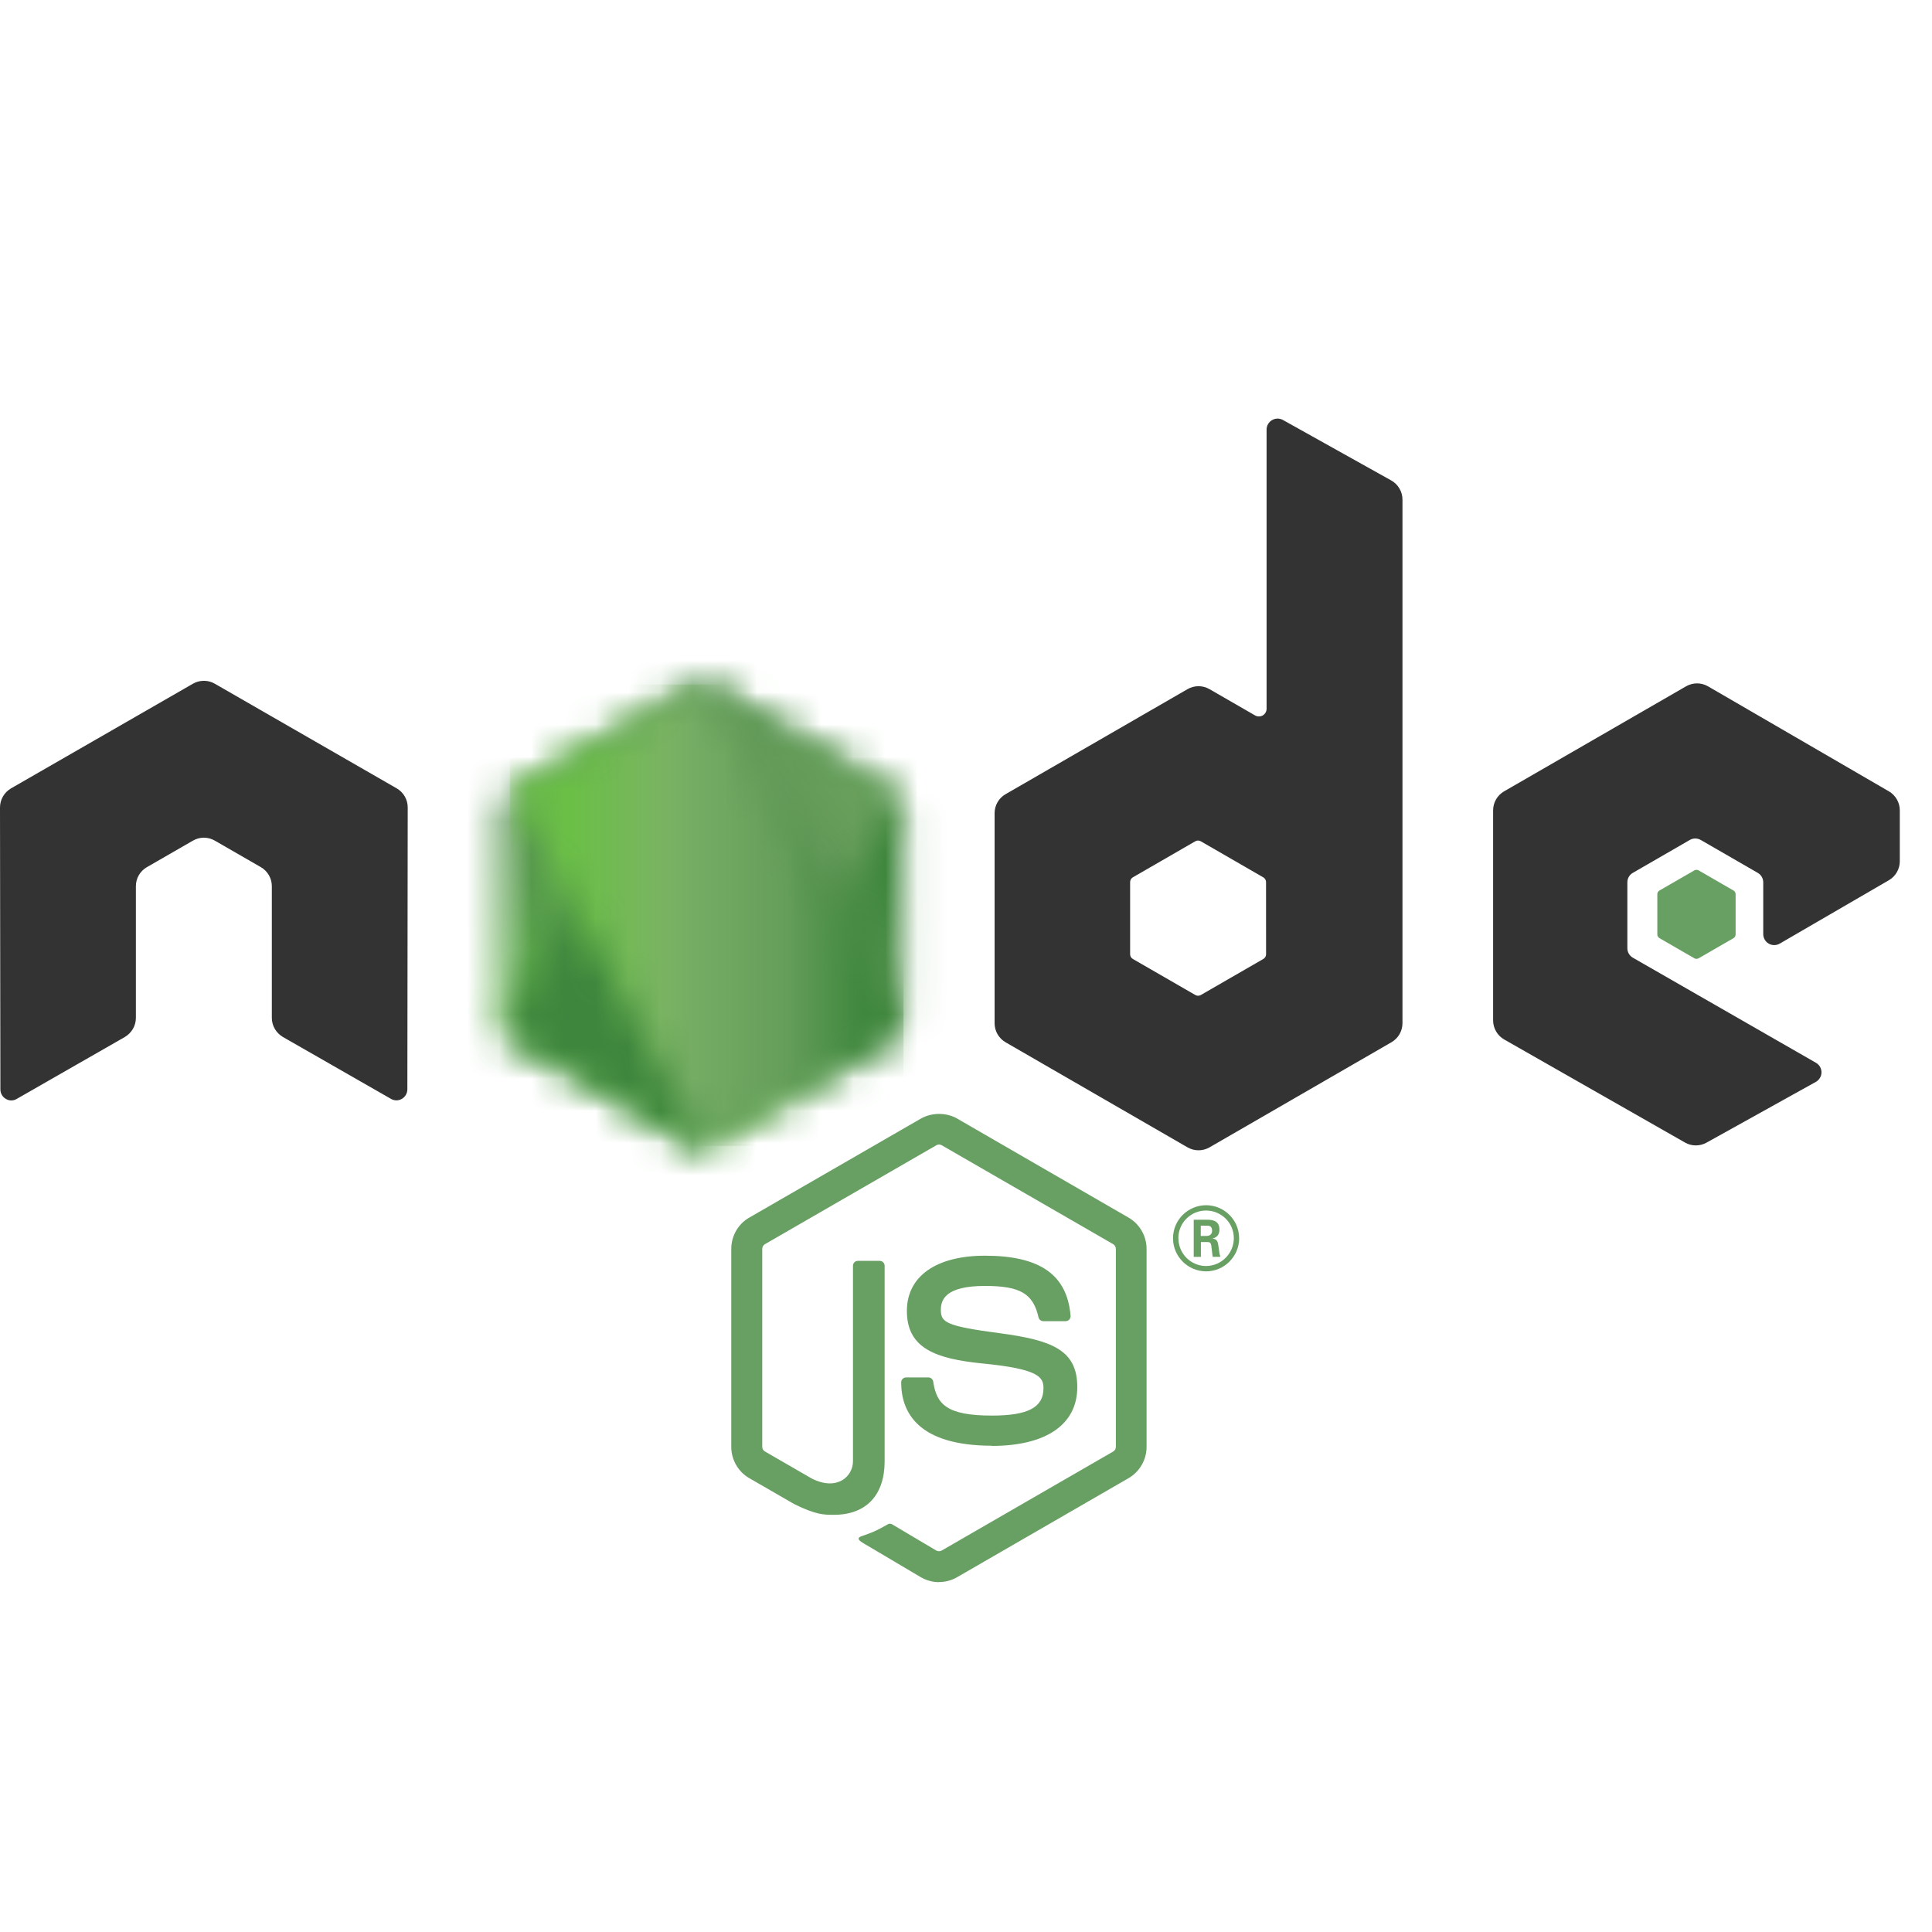 <?xml version="1.0" encoding="UTF-8"?> <svg xmlns="http://www.w3.org/2000/svg" width="60" height="60" viewBox="0 0 60 60" fill="none"><g clip-path="url(#clip0_117_814)"><path d="M29.162 49.135C28.967 49.135 28.774 49.083 28.603 48.985L26.824 47.932C26.558 47.783 26.688 47.731 26.776 47.701C27.13 47.577 27.202 47.548 27.58 47.334C27.62 47.311 27.672 47.319 27.712 47.343L29.079 48.154C29.128 48.181 29.198 48.181 29.244 48.154L34.572 45.078C34.622 45.05 34.654 44.993 34.654 44.934V38.786C34.654 38.725 34.622 38.67 34.571 38.639L29.245 35.566C29.196 35.537 29.13 35.537 29.081 35.566L23.756 38.639C23.704 38.669 23.672 38.726 23.672 38.785V44.933C23.672 44.992 23.704 45.048 23.754 45.076L25.213 45.919C26.006 46.315 26.49 45.848 26.49 45.379V39.31C26.49 39.223 26.558 39.157 26.644 39.157H27.319C27.403 39.157 27.473 39.223 27.473 39.31V45.381C27.473 46.438 26.896 47.044 25.895 47.044C25.587 47.044 25.344 47.044 24.666 46.711L23.269 45.905C22.923 45.705 22.71 45.332 22.71 44.933V38.785C22.71 38.385 22.923 38.011 23.269 37.814L28.602 34.737C28.94 34.546 29.388 34.546 29.723 34.737L35.05 37.815C35.394 38.014 35.608 38.386 35.608 38.786V44.934C35.608 45.333 35.394 45.705 35.05 45.905L29.723 48.982C29.552 49.081 29.359 49.132 29.161 49.132" fill="#689F63"></path><path d="M30.808 44.898C28.476 44.898 27.987 43.828 27.987 42.93C27.987 42.845 28.056 42.777 28.142 42.777H28.83C28.906 42.777 28.97 42.832 28.982 42.907C29.086 43.608 29.395 43.962 30.805 43.962C31.928 43.962 32.406 43.709 32.406 43.113C32.406 42.77 32.27 42.516 30.525 42.345C29.066 42.201 28.164 41.879 28.164 40.712C28.164 39.637 29.071 38.997 30.59 38.997C32.296 38.997 33.142 39.589 33.248 40.862C33.252 40.906 33.236 40.948 33.207 40.98C33.178 41.011 33.136 41.03 33.094 41.03H32.401C32.33 41.03 32.267 40.979 32.252 40.91C32.085 40.172 31.683 39.936 30.588 39.936C29.362 39.936 29.219 40.363 29.219 40.683C29.219 41.071 29.387 41.184 31.041 41.403C32.679 41.621 33.456 41.927 33.456 43.078C33.456 44.239 32.488 44.904 30.8 44.904M37.29 38.384H37.468C37.615 38.384 37.643 38.281 37.643 38.221C37.643 38.064 37.535 38.064 37.475 38.064H37.291L37.29 38.384ZM37.072 37.88H37.468C37.604 37.88 37.871 37.88 37.871 38.184C37.871 38.396 37.735 38.44 37.654 38.466C37.812 38.477 37.823 38.581 37.844 38.728C37.855 38.82 37.873 38.978 37.904 39.032H37.66C37.654 38.978 37.616 38.685 37.616 38.669C37.6 38.604 37.578 38.572 37.496 38.572H37.295V39.033H37.072V37.88ZM36.596 38.453C36.596 38.931 36.981 39.317 37.455 39.317C37.932 39.317 38.318 38.922 38.318 38.453C38.318 37.974 37.927 37.594 37.454 37.594C36.987 37.594 36.595 37.969 36.595 38.452M38.483 38.456C38.483 39.021 38.02 39.483 37.456 39.483C36.896 39.483 36.429 39.026 36.429 38.456C36.429 37.874 36.907 37.429 37.456 37.429C38.01 37.429 38.482 37.876 38.482 38.456" fill="#689F63"></path><path fill-rule="evenodd" clip-rule="evenodd" d="M12.662 25.077C12.662 24.831 12.533 24.606 12.321 24.484L6.672 21.234C6.576 21.178 6.469 21.148 6.361 21.144H6.303C6.194 21.148 6.088 21.178 5.991 21.234L0.342 24.484C0.131 24.607 0 24.832 0 25.078L0.012 33.832C0.012 33.953 0.075 34.067 0.182 34.127C0.286 34.191 0.417 34.191 0.521 34.127L3.879 32.204C4.091 32.077 4.22 31.854 4.22 31.611V27.521C4.22 27.277 4.35 27.052 4.561 26.931L5.991 26.107C6.097 26.046 6.214 26.015 6.332 26.015C6.449 26.015 6.568 26.046 6.672 26.107L8.101 26.93C8.312 27.052 8.442 27.277 8.442 27.521V31.611C8.442 31.854 8.573 32.078 8.784 32.203L12.14 34.125C12.246 34.188 12.377 34.188 12.482 34.125C12.585 34.065 12.651 33.951 12.651 33.83L12.662 25.077ZM39.319 29.635C39.319 29.696 39.286 29.752 39.233 29.782L37.293 30.901C37.24 30.931 37.175 30.931 37.123 30.901L35.182 29.782C35.129 29.752 35.097 29.696 35.097 29.635V27.395C35.097 27.334 35.129 27.277 35.181 27.247L37.12 26.127C37.173 26.096 37.239 26.096 37.292 26.127L39.233 27.247C39.286 27.277 39.318 27.334 39.318 27.395L39.319 29.635ZM39.843 13.043C39.737 12.984 39.608 12.986 39.504 13.047C39.4 13.108 39.335 13.22 39.335 13.341V22.011C39.335 22.096 39.29 22.175 39.216 22.218C39.143 22.26 39.051 22.26 38.977 22.218L37.562 21.402C37.351 21.28 37.092 21.28 36.88 21.402L31.229 24.664C31.018 24.785 30.888 25.011 30.888 25.253V31.778C30.888 32.022 31.018 32.246 31.229 32.369L36.88 35.632C37.091 35.754 37.351 35.754 37.563 35.632L43.214 32.367C43.425 32.245 43.555 32.021 43.555 31.776V15.516C43.555 15.268 43.42 15.041 43.205 14.92L39.843 13.043ZM58.661 27.336C58.871 27.214 59 26.989 59 26.746V25.165C59 24.922 58.87 24.697 58.66 24.575L53.045 21.315C52.833 21.192 52.573 21.192 52.361 21.315L46.711 24.576C46.499 24.699 46.37 24.923 46.37 25.167V31.689C46.37 31.934 46.502 32.161 46.714 32.282L52.328 35.482C52.534 35.601 52.788 35.602 52.997 35.486L56.393 33.599C56.499 33.539 56.568 33.425 56.568 33.303C56.568 33.18 56.502 33.065 56.395 33.005L50.711 29.743C50.605 29.683 50.539 29.57 50.539 29.448V27.402C50.539 27.28 50.603 27.167 50.71 27.107L52.478 26.086C52.584 26.025 52.713 26.025 52.819 26.086L54.588 27.107C54.694 27.167 54.759 27.28 54.759 27.401V29.01C54.759 29.131 54.824 29.245 54.93 29.306C55.035 29.366 55.166 29.366 55.271 29.305L58.661 27.336Z" fill="#333333"></path><path fill-rule="evenodd" clip-rule="evenodd" d="M52.62 27.03C52.661 27.007 52.711 27.007 52.751 27.03L53.836 27.656C53.876 27.679 53.901 27.723 53.901 27.769V29.022C53.901 29.068 53.876 29.111 53.836 29.135L52.751 29.761C52.711 29.784 52.661 29.784 52.62 29.761L51.537 29.135C51.496 29.111 51.47 29.068 51.47 29.022V27.769C51.47 27.723 51.494 27.679 51.536 27.656L52.62 27.03Z" fill="#689F63"></path><mask id="mask0_117_814" style="mask-type:luminance" maskUnits="userSpaceOnUse" x="15" y="21" width="14" height="15"><path d="M21.436 21.348L15.817 24.591C15.607 24.712 15.477 24.936 15.477 25.178V31.669C15.477 31.912 15.607 32.136 15.817 32.257L21.436 35.503C21.646 35.624 21.905 35.624 22.115 35.503L27.734 32.257C27.943 32.136 28.073 31.912 28.073 31.669V25.178C28.073 24.936 27.943 24.712 27.732 24.591L22.115 21.348C22.009 21.287 21.892 21.257 21.775 21.257C21.657 21.257 21.54 21.287 21.435 21.348" fill="white"></path></mask><g mask="url(#mask0_117_814)"><path d="M33.751 24.04L17.918 16.279L9.799 32.841L25.632 40.602L33.751 24.04Z" fill="url(#paint0_linear_117_814)"></path></g><mask id="mask1_117_814" style="mask-type:luminance" maskUnits="userSpaceOnUse" x="15" y="21" width="13" height="15"><path d="M15.617 32.082C15.67 32.151 15.738 32.212 15.817 32.257L20.637 35.041L21.44 35.503C21.56 35.572 21.697 35.602 21.831 35.592C21.876 35.588 21.921 35.58 21.964 35.567L27.891 24.716C27.845 24.667 27.792 24.625 27.733 24.591L24.054 22.466L22.109 21.347C22.053 21.315 21.994 21.292 21.933 21.276L15.617 32.082Z" fill="white"></path></mask><g mask="url(#mask1_117_814)"><path d="M8.771 26.336L19.951 41.467L34.737 30.543L23.556 15.412L8.771 26.336Z" fill="url(#paint1_linear_117_814)"></path></g><mask id="mask2_117_814" style="mask-type:luminance" maskUnits="userSpaceOnUse" x="15" y="21" width="14" height="15"><path d="M21.708 21.26C21.614 21.27 21.521 21.299 21.436 21.347L15.834 24.581L21.875 35.586C21.959 35.574 22.042 35.546 22.117 35.502L27.736 32.257C27.909 32.156 28.028 31.986 28.064 31.793L21.905 21.271C21.859 21.262 21.814 21.258 21.767 21.258C21.749 21.258 21.73 21.259 21.711 21.261" fill="white"></path></mask><g mask="url(#mask2_117_814)"><path d="M15.834 21.258V35.586H28.061V21.258H15.834Z" fill="url(#paint2_linear_117_814)"></path></g></g><defs><linearGradient id="paint0_linear_117_814" x1="25.83" y1="20.148" x2="17.712" y2="36.708" gradientUnits="userSpaceOnUse"><stop offset="0.3" stop-color="#3E863D"></stop><stop offset="0.5" stop-color="#55934F"></stop><stop offset="0.8" stop-color="#5AAD45"></stop></linearGradient><linearGradient id="paint1_linear_117_814" x1="14.428" y1="33.988" x2="29.214" y2="23.063" gradientUnits="userSpaceOnUse"><stop offset="0.57" stop-color="#3E863D"></stop><stop offset="0.72" stop-color="#619857"></stop><stop offset="1" stop-color="#76AC64"></stop></linearGradient><linearGradient id="paint2_linear_117_814" x1="15.838" y1="28.422" x2="28.064" y2="28.422" gradientUnits="userSpaceOnUse"><stop offset="0.16" stop-color="#6BBF47"></stop><stop offset="0.38" stop-color="#79B461"></stop><stop offset="0.47" stop-color="#75AC64"></stop><stop offset="0.7" stop-color="#659E5A"></stop><stop offset="0.9" stop-color="#3E863D"></stop></linearGradient><clipPath id="clip0_117_814"><rect width="59" height="36.134" fill="white" transform="translate(0 13)"></rect></clipPath></defs></svg> 